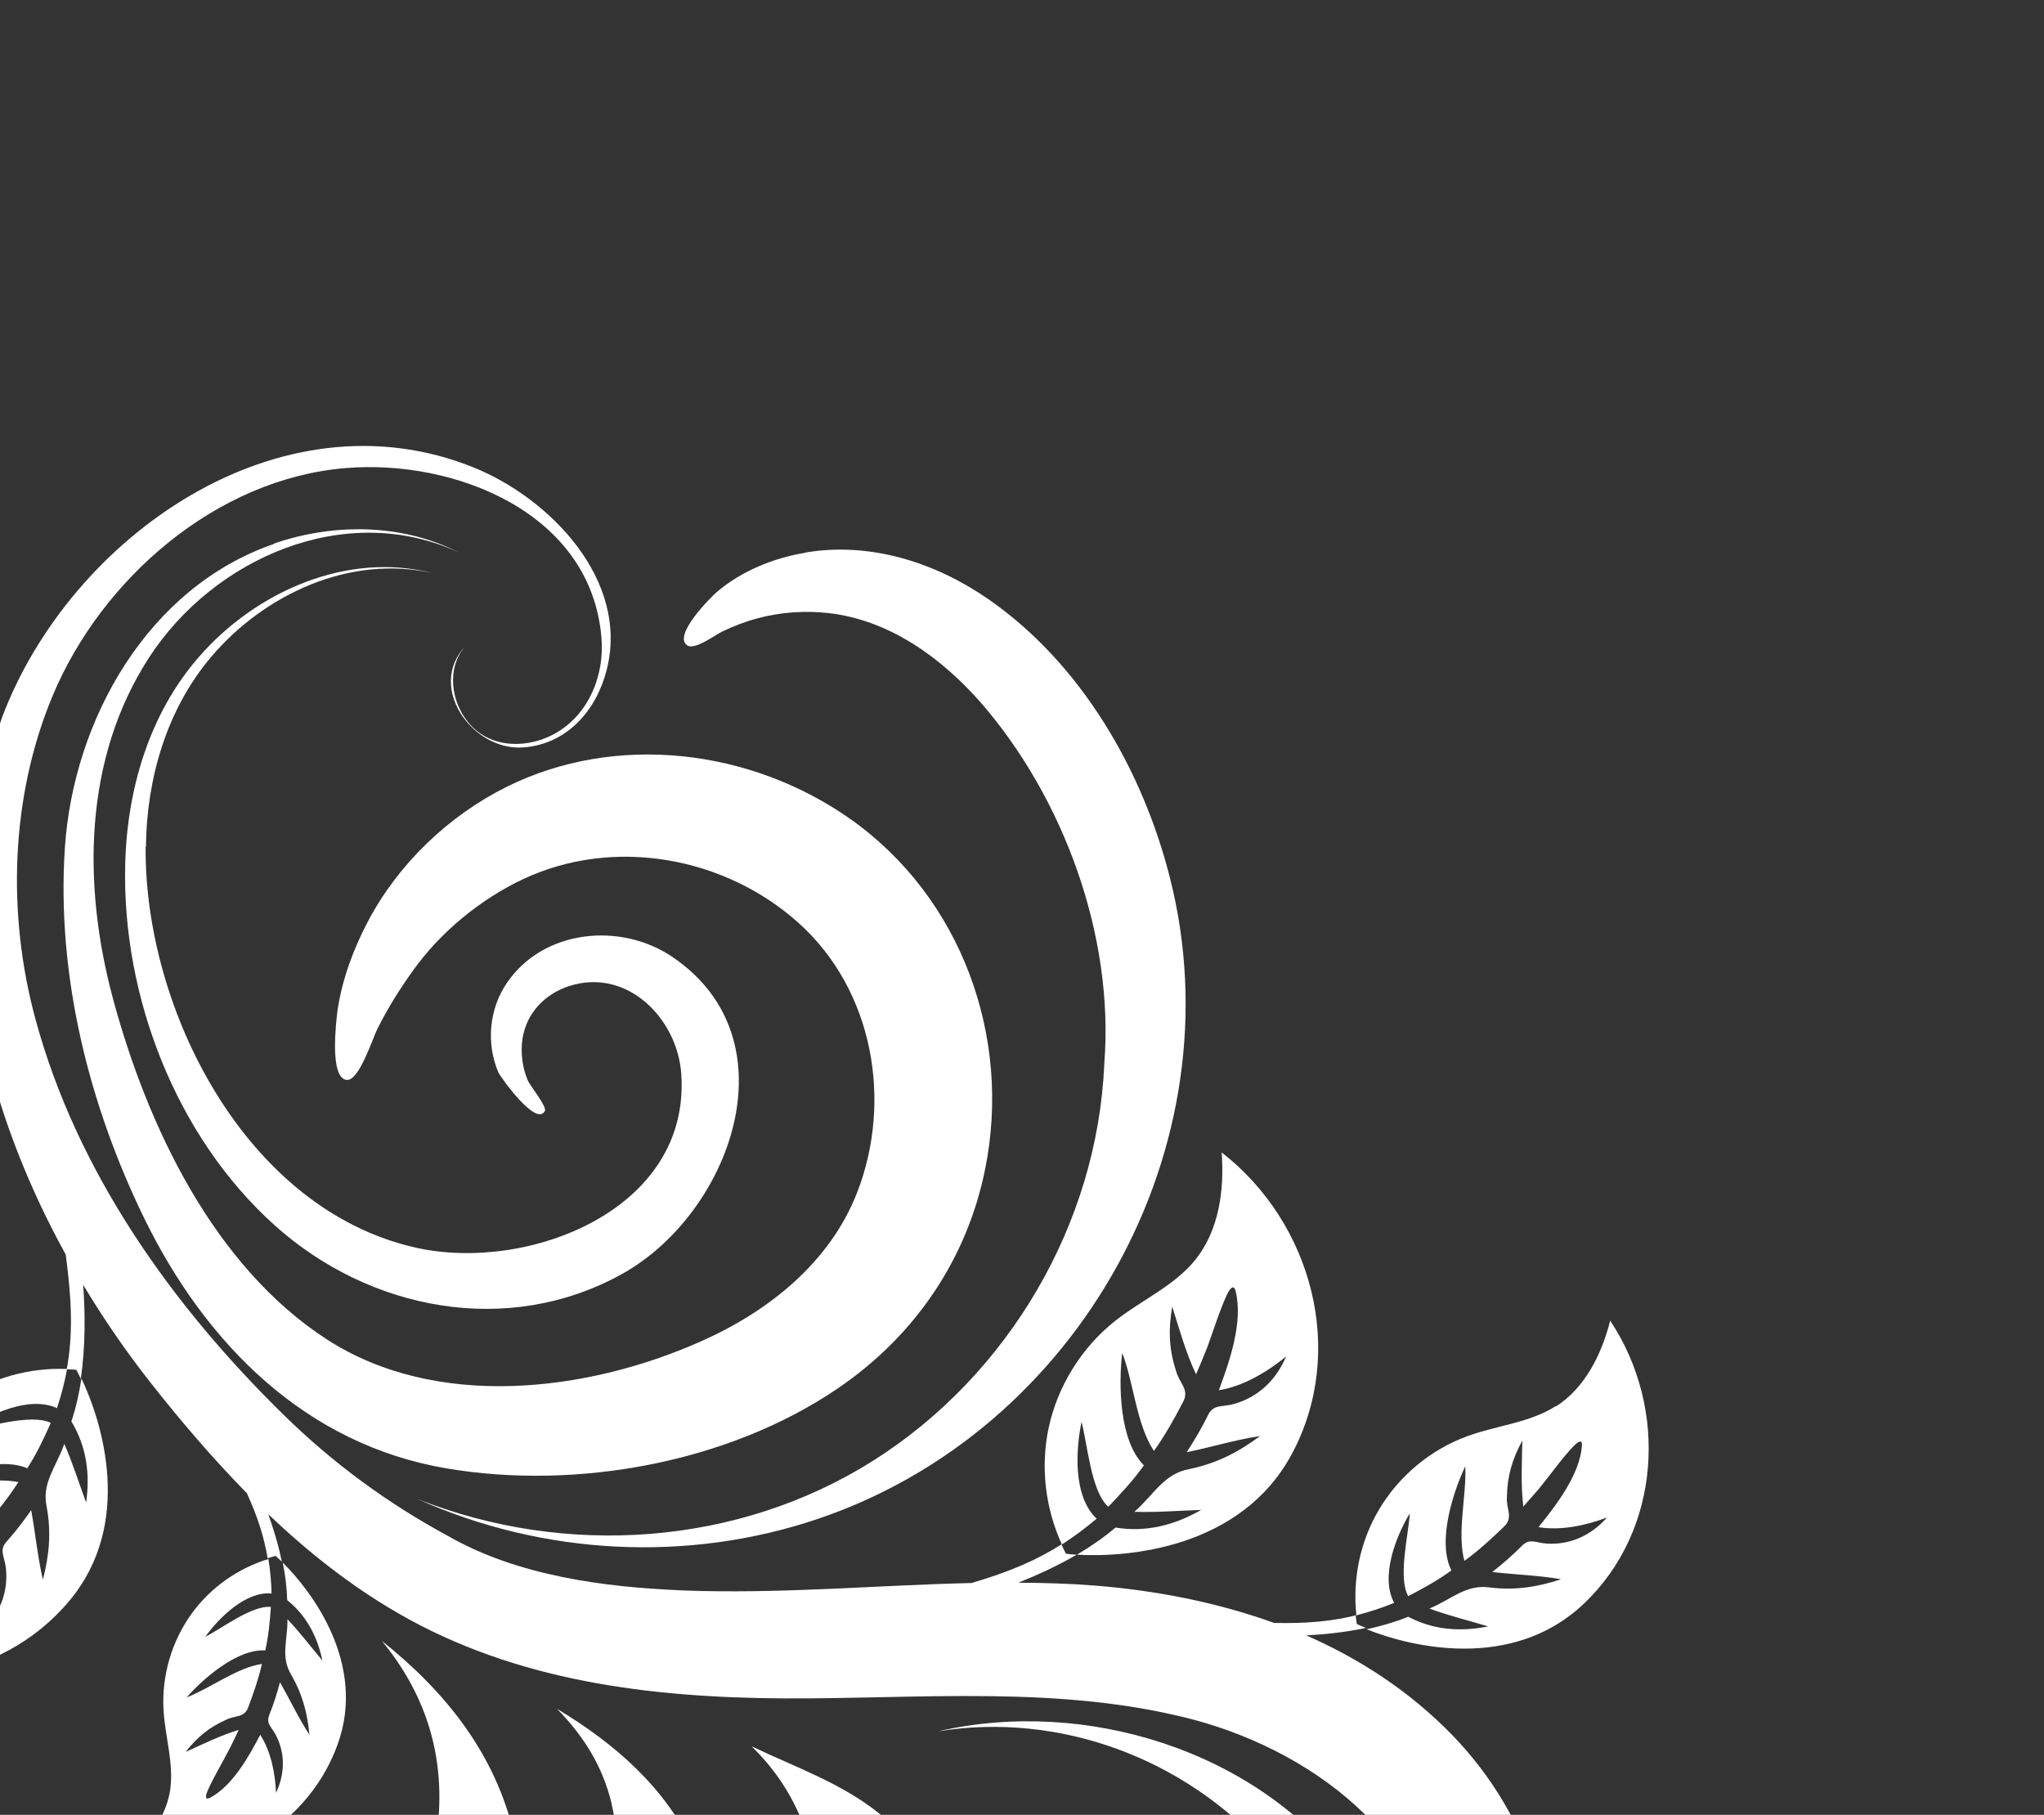<?xml version="1.0" encoding="UTF-8"?> <svg xmlns="http://www.w3.org/2000/svg" width="116" height="103" viewBox="0 0 116 103" fill="none"><rect x="0" y="0" width="116" height="103" fill="#333333" stroke="none"/><path d="M88.303 79.795C86.823 80.745 84.99 80.891 83.329 81.488C81.214 82.244 79.382 83.764 78.243 85.705C77.192 87.489 76.752 89.614 76.977 91.674C77.697 91.492 78.397 91.263 79.122 90.969C78.316 89.478 79.229 87.182 80.008 85.887C79.941 87.075 79.321 89.523 79.918 90.588C80.757 90.151 81.597 89.692 82.37 89.127C81.547 87.501 82.461 84.69 83.158 83.213C83.237 84.859 82.675 86.996 83.106 88.587C83.91 88.005 84.644 87.326 85.359 86.638C85.902 86.116 85.475 85.649 85.519 84.975C85.537 83.772 85.822 82.808 86.397 81.755C86.369 82.999 86.303 84.267 86.449 85.504C86.774 85.147 87.076 84.79 87.359 84.466C87.35 84.484 87.402 84.41 87.478 84.315C88.084 83.577 88.635 82.773 89.297 82.078C89.462 81.906 89.82 81.591 89.777 82.059C89.65 83.705 88.3 85.449 87.31 86.671C88.576 86.885 90.009 86.573 91.198 86.125C90.325 87.115 89.154 87.676 87.819 87.607C87.162 87.573 86.817 87.267 86.358 87.743C85.832 88.275 85.278 88.756 84.689 89.217C85.989 89.37 87.299 89.401 88.592 89.629C87.233 90.075 85.994 90.265 84.564 90.098C83.204 89.889 82.362 90.783 81.118 91.291C82.21 91.694 83.339 91.968 84.457 92.305C82.885 92.619 81.363 92.515 79.919 91.757C79.167 92.059 78.373 92.292 77.555 92.466C80.004 93.453 85.787 94.889 89.872 91.03C94.276 86.867 94.694 79.933 91.38 74.95C90.901 76.858 89.951 78.767 88.297 79.826L88.303 79.795Z" fill="white"></path><path d="M61.365 80.644C61.712 81.89 61.903 84.63 62.898 85.516C63.611 84.769 64.322 84.008 64.919 83.162C63.509 81.769 63.478 78.558 63.687 76.786C64.338 78.454 64.49 80.851 65.488 82.346C66.114 81.47 66.645 80.518 67.144 79.56C67.521 78.842 66.918 78.507 66.736 77.787C66.335 76.533 66.299 75.448 66.527 74.156C66.93 75.445 67.3 76.773 67.877 77.999C68.086 77.52 68.282 77.046 68.458 76.606C68.449 76.623 68.484 76.54 68.534 76.408C68.896 75.43 69.197 74.418 69.633 73.471C69.737 73.243 70.013 72.79 70.125 73.287C70.561 75.03 69.771 77.291 69.17 78.903C70.555 78.678 71.912 77.866 72.985 76.988C72.429 78.315 71.413 79.294 70.017 79.684C69.328 79.872 68.862 79.681 68.552 80.321C68.201 81.053 67.785 81.737 67.347 82.42C68.743 82.134 70.101 81.711 71.511 81.501C70.261 82.43 69.047 83.047 67.515 83.372C66.044 83.629 65.484 84.839 64.376 85.801C65.636 85.84 66.908 85.736 68.168 85.694C66.656 86.557 65.048 86.978 63.306 86.694C62.631 87.268 61.887 87.78 61.119 88.234C63.99 88.403 70.446 87.891 73.324 82.5C76.428 76.685 74.466 69.399 69.332 65.404C69.491 67.542 69.178 69.829 67.837 71.497C66.642 72.983 64.793 73.773 63.299 74.956C61.378 76.472 60.012 78.676 59.507 81.062C59.045 83.266 59.321 85.606 60.264 87.654C60.941 87.219 61.585 86.742 62.236 86.189C60.887 84.933 61.043 82.25 61.393 80.636L61.365 80.644Z" fill="white"></path><path d="M-5.274 72.139C-5.278 70.831 -5.223 69.522 -5.317 68.211C-6.265 69.399 -7.493 70.02 -7.696 71.556C-7.969 73.155 -8.555 74.431 -9.469 75.765C-9.305 74.299 -8.932 72.87 -8.684 71.417C-9.368 71.906 -10.056 72.359 -10.803 72.755C-11.454 73.102 -11.238 73.577 -11.409 74.295C-11.757 75.761 -12.732 76.854 -14.077 77.479C-13.219 76.331 -12.43 74.893 -12.258 73.455C-13.892 74.147 -16.201 75.047 -18.02 74.674C-18.535 74.571 -18.074 74.278 -17.845 74.154C-16.887 73.669 -15.842 73.312 -14.851 72.891C-14.719 72.839 -14.628 72.798 -14.655 72.806C-14.212 72.607 -13.737 72.391 -13.238 72.153C-14.53 71.617 -15.921 71.277 -17.265 70.916C-15.945 70.622 -14.816 70.61 -13.508 70.973C-12.758 71.127 -12.387 71.735 -11.661 71.315C-10.691 70.768 -9.729 70.171 -8.848 69.494C-10.43 68.532 -12.912 68.466 -14.671 67.863C-12.858 67.568 -9.527 67.467 -8.033 68.872C-7.18 68.226 -6.42 67.458 -5.683 66.69C-6.646 65.707 -9.489 65.611 -10.787 65.311C-9.138 64.879 -6.364 64.605 -5.01 65.955C-4.468 65.249 -3.999 64.572 -3.577 63.857C-5.727 62.968 -8.162 62.778 -10.426 63.349C-12.88 63.973 -15.101 65.471 -16.59 67.527C-17.745 69.127 -18.489 71.058 -19.976 72.371C-21.649 73.831 -24 74.25 -26.212 74.173C-21.868 79.319 -14.245 81.048 -8.361 77.596C-2.899 74.389 -2.648 67.695 -2.945 64.736C-3.389 65.553 -3.891 66.35 -4.451 67.068C-4.088 68.861 -4.455 70.546 -5.287 72.142L-5.274 72.139Z" fill="white"></path><path d="M4.887 85.27C4.476 84.16 4.124 83.025 3.648 81.947C3.201 83.243 2.35 84.154 2.651 85.524C2.913 86.964 2.798 88.239 2.435 89.651C2.13 88.348 2.011 87.022 1.77 85.708C1.335 86.325 0.882 86.931 0.378 87.486C-0.069 87.981 0.256 88.322 0.334 88.984C0.483 90.338 -0.006 91.565 -0.957 92.511C-0.58 91.279 -0.344 89.808 -0.649 88.528C-1.83 89.621 -3.513 91.099 -5.175 91.329C-5.648 91.397 -5.348 91.003 -5.184 90.831C-4.512 90.118 -3.746 89.504 -3.022 88.842C-2.929 88.757 -2.859 88.693 -2.877 88.705C-2.559 88.402 -2.222 88.063 -1.879 87.716C-3.148 87.65 -4.43 87.794 -5.688 87.894C-4.66 87.242 -3.695 86.887 -2.47 86.803C-1.785 86.704 -1.288 87.107 -0.792 86.525C-0.135 85.757 0.505 84.958 1.044 84.114C-0.602 83.78 -2.733 84.481 -4.408 84.509C-2.953 83.706 -0.15 82.6 1.549 83.33C2.074 82.512 2.494 81.636 2.882 80.753C1.765 80.211 -0.679 81.001 -1.88 81.144C-0.614 80.27 1.659 79.19 3.233 79.918C3.487 79.155 3.671 78.434 3.807 77.697C1.708 77.603 -0.427 78.188 -2.167 79.359C-4.069 80.634 -5.495 82.598 -6.127 84.799C-6.624 86.514 -6.664 88.392 -7.53 89.947C-8.509 91.703 -10.379 92.779 -12.286 93.387C-7.015 96.439 0.002 95.576 3.948 90.838C7.61 86.445 5.783 80.664 4.621 78.23C4.498 79.066 4.313 79.891 4.05 80.671C4.909 82.089 5.113 83.633 4.893 85.239L4.887 85.27Z" fill="white"></path><path d="M18.274 94.216C17.628 93.444 17.006 92.628 16.314 91.899C16.332 93.077 15.904 94.051 16.539 95.069C17.166 96.163 17.441 97.209 17.56 98.454C16.936 97.5 16.458 96.467 15.889 95.474C15.722 96.103 15.529 96.716 15.288 97.314C15.071 97.846 15.435 98.015 15.685 98.532C16.203 99.576 16.156 100.706 15.666 101.749C15.617 100.646 15.378 99.391 14.767 98.455C14.13 99.68 13.2 101.348 11.93 102.025C11.572 102.215 11.701 101.818 11.781 101.634C12.116 100.87 12.564 100.147 12.942 99.407C12.996 99.311 13.035 99.241 13.025 99.258C13.192 98.917 13.37 98.558 13.548 98.176C12.513 98.493 11.52 98.981 10.537 99.429C11.178 98.607 11.848 98.042 12.807 97.615C13.331 97.334 13.846 97.518 14.084 96.906C14.384 96.101 14.677 95.268 14.866 94.435C13.447 94.64 11.93 95.821 10.591 96.334C11.53 95.266 13.472 93.566 15.053 93.669C15.241 92.858 15.314 92.028 15.373 91.203C14.318 91.084 12.57 92.434 11.649 92.894C12.418 91.823 13.941 90.302 15.412 90.435C15.394 89.749 15.337 89.111 15.231 88.479C13.507 89.006 11.963 90.092 10.899 91.549C9.745 93.126 9.159 95.124 9.282 97.081C9.379 98.612 9.884 100.13 9.65 101.637C9.373 103.325 8.182 104.745 6.81 105.789C11.943 106.726 17.343 104 19.15 99.032C20.834 94.429 17.683 90.304 16.046 88.681C16.189 89.391 16.282 90.106 16.3 90.815C17.406 91.706 18.015 92.892 18.299 94.253L18.274 94.216Z" fill="white"></path><path d="M76.981 91.667C75.609 92.013 74.17 92.15 72.305 92.107C69.045 90.931 65.584 90.261 62.109 89.985C60.672 89.871 59.228 89.833 57.791 89.823C58.881 89.388 60.019 88.866 61.104 88.234C60.88 88.224 60.675 88.201 60.493 88.18C60.407 88.006 60.321 87.832 60.239 87.649C58.852 88.536 57.286 89.209 55.136 89.842C49.651 89.968 44.166 90.483 38.684 90.256C45.136 90.531 35.368 90.125 38.684 90.256C34.26 90.08 29.361 89.422 25.445 87.183C22.006 85.323 18.941 83.077 16.132 80.332C9.768 74.107 4.372 66.532 2.017 57.858C0.387 51.867 0.592 45.193 3.003 39.45C5.779 32.846 12.269 27.178 19.593 26.567C25.803 26.043 33.568 29.1 34.135 36.216C34.306 38.292 33.447 40.469 31.612 41.565C30.053 42.493 27.916 42.527 26.647 41.087C25.594 39.894 25.304 37.889 26.434 36.641C24.18 39.002 26.837 42.635 29.694 42.419C32.186 42.239 33.844 40.312 34.425 38.038C35.741 32.944 31.218 28.283 26.891 26.535C15.868 22.075 3.987 30.474 0.127 40.687C0.056 40.876 0.007 41.066 -0.064 41.255C-2.273 44.192 -3.919 45.873 -5.802 47.136C-5.67 47.289 -5.534 47.434 -5.407 47.597C-5.459 47.773 -5.527 47.976 -5.612 48.192C-3.66 46.784 -1.983 45.028 -0.796 43.618C-1.985 48.153 -2.045 52.801 -1.26 57.349C-1.885 60.217 -2.576 62.156 -3.575 63.866C-3.391 63.946 -3.201 64.017 -3.022 64.106C-2.999 64.29 -2.968 64.502 -2.947 64.731C-1.985 62.944 -1.312 61.017 -0.858 59.382C0.081 63.488 1.68 67.481 3.729 71.199C4.106 73.974 4.123 75.895 3.787 77.711C3.965 77.719 4.158 77.723 4.331 77.74C4.41 77.887 4.496 78.061 4.586 78.248C4.858 76.385 4.836 74.472 4.718 72.918C5.876 74.846 7.141 76.684 8.5 78.415C10.228 80.614 12.057 82.755 14.014 84.75C14.641 86.13 14.997 87.278 15.187 88.437C15.336 88.395 15.482 88.339 15.641 88.301C15.748 88.395 15.869 88.508 15.993 88.635C15.807 87.695 15.525 86.783 15.227 85.941C17.464 88.069 19.885 89.991 22.586 91.553C29.28 95.421 36.902 96.349 44.515 96.39C52.245 96.428 60.187 95.611 67.744 97.601C74.87 99.501 82.011 104.991 81.618 113.049C81.269 120.25 74.435 127.294 66.891 124.933C63.849 123.982 61.009 121.415 60.81 118.075C60.699 116.262 61.566 114.582 63.445 114.209C64.19 114.064 65.002 114.127 65.714 114.432C66.025 114.571 66.925 115.462 67.235 115.359C67.757 115.181 67.164 113.946 67.008 113.711C66.543 113.005 65.823 112.489 65.045 112.181C63.522 111.585 61.735 111.711 60.303 112.493C57.462 114.264 56.592 117.797 57.324 120.941C58.865 127.501 65.962 131.365 72.385 130.605C80.013 129.693 86.046 123.428 87.612 116.058C88.975 109.628 86.963 103.172 82.424 98.478C80.023 96.007 77.196 94.157 74.131 92.815C75.217 92.757 76.373 92.634 77.517 92.39C77.319 92.314 77.143 92.239 76.999 92.169C76.971 91.993 76.956 91.814 76.933 91.629L76.981 91.667Z" fill="white"></path><path d="M29.181 104.135C28.111 99.544 25.301 96.02 21.67 93.127C24.061 96.027 25.174 99.349 24.893 103.12C24.735 105.149 24.278 107.161 23.973 109.167C23.8 110.341 23.083 113.147 24.282 113.952C25.2 114.567 26.436 113.458 27.009 112.839C27.96 111.812 28.656 110.46 28.999 109.105C29.406 107.512 29.552 105.75 29.172 104.131L29.181 104.135Z" fill="white"></path><path d="M34.703 102.358C35.345 105.028 34.925 107.794 35.288 110.491C35.424 111.541 35.611 113.362 36.788 113.777C37.731 114.119 38.612 113.134 39.068 112.438C40.411 110.358 40.535 107.177 39.408 104.968C37.748 101.433 34.909 98.969 31.618 96.987C33.133 98.541 34.194 100.231 34.708 102.349L34.703 102.358Z" fill="white"></path><path d="M42.68 99.132C43.876 100.313 44.772 101.602 45.432 103.15C46.185 104.943 46.53 106.932 47.952 108.366C49.211 109.64 51.551 110.349 52.051 107.994C52.453 106.123 51.33 104.009 49.858 102.891C47.71 101.179 45.135 100.294 42.685 99.123L42.68 99.132Z" fill="white"></path><path d="M15.529 30.877C8.386 33.342 4.168 40.848 3.682 48.11C3.201 55.34 5.042 62.72 8.216 69.205C11.691 76.282 17.357 81.993 25.364 83.341C32.721 84.579 41.315 83.026 47.52 78.814C51.878 75.862 54.885 71.493 55.914 66.32C57.418 58.835 54.553 50.931 48.27 46.49C42.642 42.518 34.98 41.557 28.74 44.662C25.456 46.301 22.618 49.012 20.896 52.265C20.05 53.866 19.418 55.575 19.15 57.371C19.084 57.941 18.673 61.226 19.691 61.29C20.387 61.335 21.163 58.894 21.404 58.421C21.984 57.256 22.66 56.167 23.424 55.105C24.977 52.914 27.235 51.059 29.664 49.905C34.823 47.468 41.155 48.616 45.35 52.407C49.554 56.204 50.665 62.467 48.646 67.673C47.097 71.664 43.588 74.448 39.747 76.142C41.602 75.321 37.834 76.988 39.747 76.142C33.285 79.009 24.782 80.029 18.573 76.031C12.117 71.86 8.356 63.88 6.413 56.684C4.682 50.259 4.727 43.071 8.458 37.32C12.118 31.678 19.598 28.383 26.019 31.343C22.789 29.703 18.918 29.686 15.53 30.855L15.529 30.877Z" fill="white"></path><path d="M45.677 31.374C43.868 31.682 42.094 32.4 40.685 33.594C40.331 33.901 38.189 36.038 38.987 36.62C39.398 36.93 40.579 36.043 40.973 35.85C41.632 35.53 42.315 35.27 43.013 35.086C44.318 34.737 45.696 34.647 47.032 34.796C50.475 35.192 53.393 37.311 55.634 39.842C60.381 45.292 63.248 53.152 62.668 60.396C62.692 60.066 62.552 63.09 62.668 60.396C62.28 69.453 57.241 78.023 49.592 82.874C41.907 87.749 32.096 88.406 23.695 85.075C30.799 88.267 39.017 88.703 46.408 86.205C61.225 81.206 70.236 65.037 66.404 49.851C64.861 43.725 61.368 37.668 56.101 34.012C53.08 31.916 49.377 30.734 45.696 31.361L45.677 31.374Z" fill="white"></path><path d="M8.282 48.067C8.321 44.196 9.45 40.281 11.975 37.291C14.995 33.72 19.887 31.455 24.575 32.533C19.694 31.267 14.509 33.586 11.3 37.27C8.464 40.509 7.21 44.813 7.106 49.048C6.914 56.52 9.977 64.5 15.584 69.537C20.946 74.357 28.787 75.899 35.268 72.322C41.428 68.931 45.112 59.033 38.179 54.322C35.251 52.324 30.851 52.722 28.766 55.785C27.76 57.261 27.578 59.21 28.283 60.862C28.389 61.104 30.435 63.984 30.92 63.053C31.057 62.808 30.08 61.623 29.947 61.308C29.636 60.551 29.53 59.714 29.66 58.904C29.904 57.461 30.941 56.401 32.308 55.961C35.587 54.904 38.439 57.798 38.661 60.933C39.223 68.676 29.936 72.235 23.598 70.809C24.861 71.09 22.304 70.523 23.598 70.809C13.941 68.644 8.187 57.275 8.265 48.057L8.282 48.067Z" fill="white"></path><path d="M75.769 114.979C75.436 116.419 74.554 117.817 73.124 118.348C72.378 118.619 71.565 118.681 70.783 118.543C70.374 118.475 69.121 117.766 68.762 118C68.066 118.448 69.626 119.901 69.903 120.102C70.663 120.628 71.581 120.911 72.496 120.975C74.599 121.105 76.531 120.041 77.752 118.363C80.52 114.547 79.107 109.605 76.436 106.181C71.207 99.295 61.535 96.354 53.239 98.257C60.143 97.147 67.218 99.796 71.87 104.987C74.163 107.548 76.601 111.39 75.772 114.993L75.769 114.979Z" fill="white"></path></svg> 
